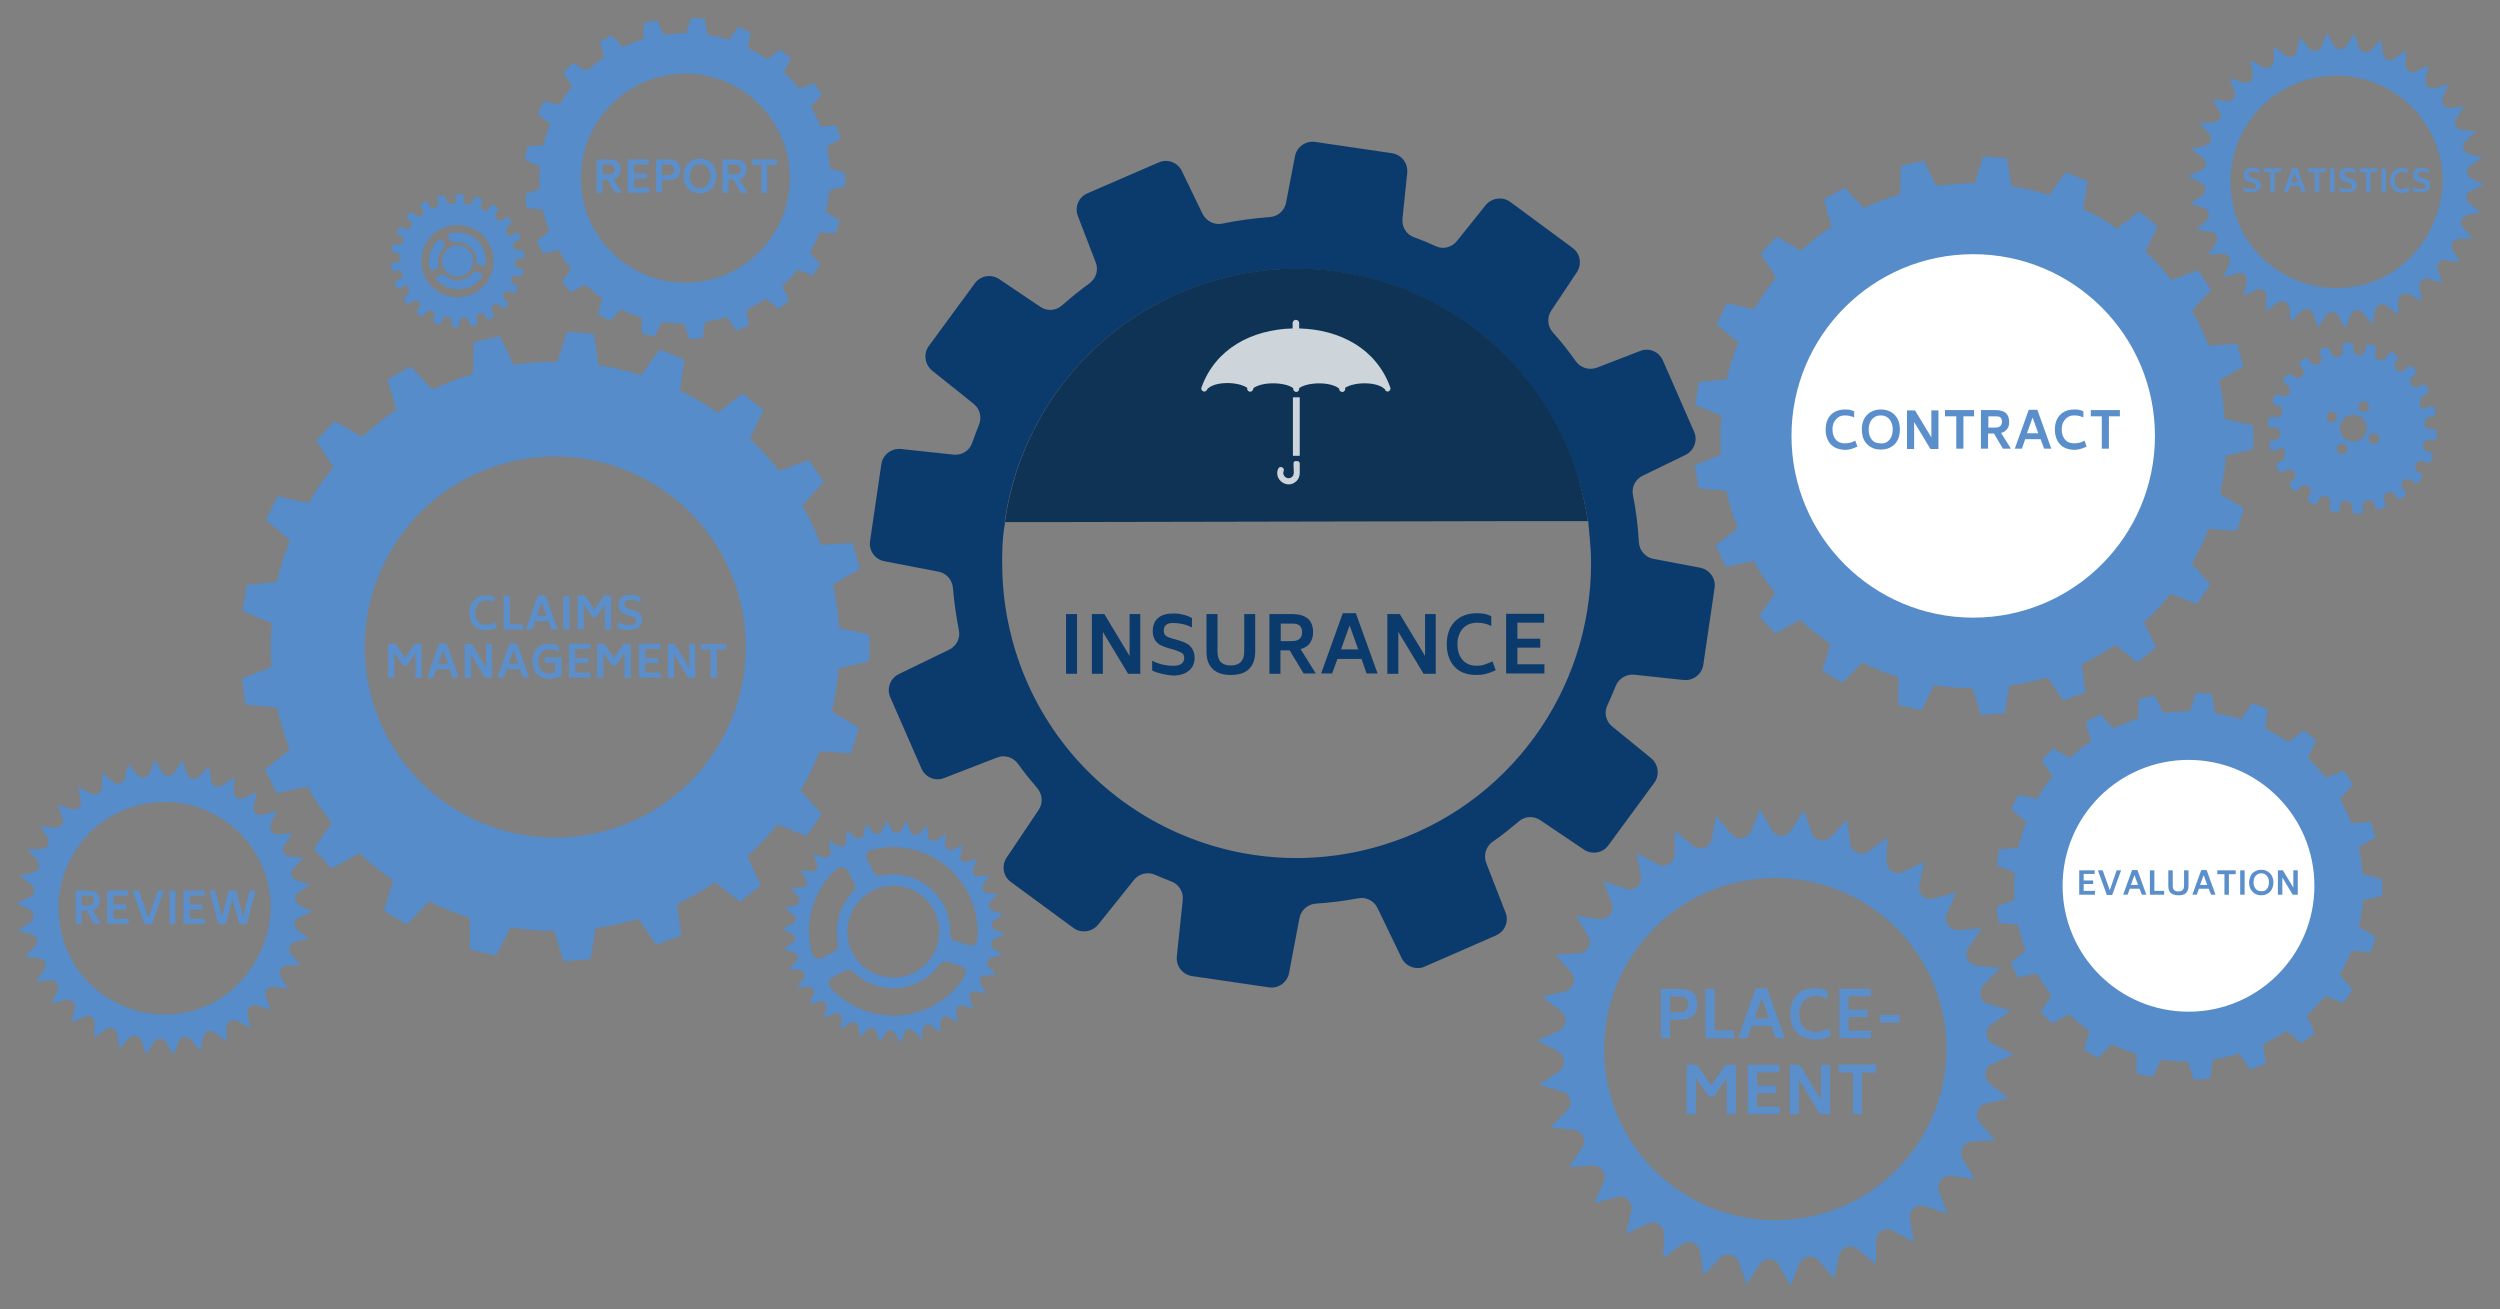 <?xml version="1.0" encoding="utf-8"?>
<!-- Generator: Adobe Illustrator 24.3.0, SVG Export Plug-In . SVG Version: 6.00 Build 0)  -->
<svg version="1.1" id="Ebene_1" xmlns="http://www.w3.org/2000/svg" xmlns:xlink="http://www.w3.org/1999/xlink" x="0px" y="0px"
	 viewBox="0 0 841.9 440.9" style="enable-background:new 0 0 841.9 440.9;" xml:space="preserve">
<rect x="0" y="0" width="841.9" height="440.9" fill="#808080" stroke="none"/>
<style type="text/css">
	.st0{fill:#558CC9;}
	.st1{fill:#0B3A6D;}
	.st2{fill:#0F3354;}
	.st3{fill:#FFFFFF;}
	.st4{opacity:0.79;}
	.st5{fill-rule:evenodd;clip-rule:evenodd;fill:#FFFFFF;}
	.st6{enable-background:new    ;}
	.st7{fill:#5B8FCB;}
	.st8{fill:none;}
</style>
<path class="st0" d="M763.9,141.5c0,0.4-0.1,0.8-0.1,1.2c0,0.8,0.6,1.4,1.4,1.4l0.6-0.1c1.1-0.1,2.1,0.7,2.2,1.9
	c0.1,1.1-0.7,2.1-1.9,2.2l-0.7,0.1c-0.8,0.1-1.3,0.8-1.2,1.5c0.1,0.4,0.2,0.8,0.2,1.1c0.2,0.8,1,1.2,1.7,0.9l1.7-0.7
	c1-0.4,2,0.7,1.5,1.6c0.4,1.1-0.1,2.3-1.2,2.7l-0.6,0.3c-0.7,0.3-1,1.1-0.7,1.8c0.2,0.3,0.4,0.7,0.5,1c0.4,0.7,1.3,0.9,1.9,0.4
	l0.4-0.3c1-0.8,2.5-0.5,3.1,0.7c0.5,0.9,0.2,2-0.6,2.6l-0.5,0.4c-0.6,0.5-0.7,1.4-0.1,1.9c0.3,0.3,0.5,0.6,0.8,0.8
	c0.6,0.5,1.5,0.5,1.9-0.2l0.3-0.5c0.7-1,2.2-1.2,3.1-0.2c0.7,0.7,0.8,1.9,0.2,2.7l-0.4,0.5c-0.4,0.6-0.3,1.5,0.4,1.9
	c0.3,0.2,0.7,0.4,1,0.6l0,0c0.7,0.4,1.5,0,1.8-0.7l0.2-0.5c0.3-1,1.3-1.6,2.3-1.4c1.3,0.2,2,1.5,1.6,2.7l-0.2,0.7
	c-0.3,0.7,0.2,1.5,0.9,1.7c0.4,0.1,0.8,0.2,1.1,0.3c0.8,0.2,1.5-0.4,1.5-1.2l0.1-1.3c0.1-1.1,1.2-1.7,2.1-1.2c1.1,0.1,2,1,1.9,2.2
	v0.7c0,0.8,0.6,1.4,1.4,1.4c0.4,0,0.8,0,1.2-0.1c0.8-0.1,1.3-0.8,1.1-1.6l-0.1-0.5c-0.3-1.2,0.6-2.4,1.9-2.5c1-0.1,1.9,0.7,2.1,1.6
	l0.1,0.6c0.2,0.7,1,1.2,1.7,0.9c0.4-0.1,0.7-0.3,1.1-0.4c0.7-0.3,1-1.2,0.7-1.8l-0.3-0.5c-0.6-1.1-0.1-2.5,1.1-3c1-0.3,2,0.1,2.5,1
	l0.3,0.6c0.4,0.7,1.2,0.9,1.9,0.4c0.3-0.2,0.6-0.5,0.9-0.7c0.6-0.5,0.7-1.4,0.1-1.9l-0.4-0.4c-0.9-0.9-0.8-2.4,0.2-3.1
	c0.8-0.6,2-0.5,2.7,0.2l0.5,0.4c0.5,0.5,1.4,0.5,1.9-0.1c0.2-0.3,0.5-0.6,0.7-0.9c0.5-0.6,0.2-1.5-0.4-1.9l-0.5-0.3
	c-1-0.5-1.4-1.8-0.9-2.8s1.8-1.4,2.8-0.9l0.6,0.3c0.7,0.4,1.5,0,1.8-0.7c0.1-0.4,0.3-0.7,0.4-1.1c0.3-0.7-0.2-1.5-1-1.7l-0.6-0.1
	c-1.2-0.2-2-1.6-1.5-2.8c0.4-0.9,1.4-1.4,2.4-1.2l0.6,0.1c0.8,0.2,1.5-0.4,1.5-1.1c0-0.4,0.1-0.8,0.1-1.2c0-0.8-0.6-1.4-1.4-1.4
	h-0.6c-1.2,0.1-2.3-0.9-2.2-2.2c0.1-1,0.9-1.8,1.9-1.9l0.6-0.1c0.8-0.1,1.3-0.8,1.2-1.5c-0.1-0.4-0.2-0.8-0.2-1.1
	c-0.2-0.8-1-1.2-1.7-0.9l-1.7,0.7c-1,0.4-2-0.7-1.5-1.6c-0.4-1.1,0.1-2.3,1.2-2.7l0.7-0.3c0.7-0.3,1-1.1,0.7-1.8
	c-0.2-0.3-0.4-0.7-0.5-1c-0.4-0.7-1.3-0.9-1.9-0.4L815,130c-0.9,0.7-2.2,0.5-2.9-0.4s-0.5-2.2,0.4-2.9l0.6-0.4
	c0.6-0.5,0.7-1.4,0.1-1.9c-0.3-0.3-0.5-0.6-0.8-0.8c-0.6-0.5-1.5-0.5-1.9,0.2l-0.3,0.5c-0.7,0.9-2,1.1-2.9,0.5
	c-0.9-0.7-1.1-2-0.5-2.9l0.4-0.6c0.4-0.6,0.3-1.5-0.4-1.9c-0.3-0.2-0.7-0.4-1-0.6l0,0c-0.7-0.4-1.5,0-1.8,0.7l-0.2,0.5
	c-0.4,1.1-1.6,1.6-2.6,1.3c-1.1-0.4-1.6-1.6-1.3-2.6l0.2-0.7c0.3-0.7-0.2-1.5-0.9-1.7c-0.4-0.1-0.8-0.2-1.1-0.3
	c-0.8-0.2-1.5,0.4-1.5,1.2v0.6c-0.1,1.1-1,2-2.2,1.9c-1.1-0.1-2-1-1.9-2.2v-0.7c0-0.8-0.6-1.4-1.4-1.4c-0.4,0-0.8,0-1.2,0.1
	c-0.8,0.1-1.3,0.8-1.1,1.6l0.1,0.6c0.3,1.1-0.4,2.2-1.5,2.5s-2.2-0.4-2.5-1.5l-0.2-0.7c-0.2-0.7-1-1.2-1.7-0.9
	c-0.4,0.1-0.7,0.3-1.1,0.4c-0.7,0.3-1,1.2-0.6,1.8l0.3,0.5c0.6,1,0.2,2.2-0.8,2.8l0,0c-1,0.6-2.2,0.2-2.8-0.8l-0.3-0.6
	c-0.4-0.7-1.2-0.9-1.9-0.4c-0.3,0.2-0.6,0.5-0.9,0.7c-0.6,0.5-0.7,1.4-0.1,1.9l0.4,0.4c0.9,0.9,0.8,2.4-0.2,3.1
	c-0.8,0.6-2,0.5-2.7-0.2l-0.5-0.4c-0.5-0.5-1.4-0.5-1.9,0.1c-0.2,0.3-0.5,0.6-0.7,0.9c-0.5,0.6-0.2,1.5,0.4,1.9l0.5,0.3
	c1,0.5,1.4,1.8,0.9,2.8s-1.8,1.4-2.8,0.9l-0.6-0.3c-0.7-0.4-1.5,0-1.8,0.7c-0.1,0.4-0.3,0.7-0.4,1.1c-0.3,0.7,0.2,1.5,1,1.7l0.6,0.1
	c1.1,0.2,1.8,1.3,1.6,2.4c-0.2,1.1-1.3,1.8-2.4,1.6l-0.7-0.1C764.7,140.2,764,140.7,763.9,141.5z M797.9,146.9
	c0.4-0.9,1.5-1.2,2.4-0.7c0.9,0.4,1.2,1.5,0.7,2.4c-0.4,0.9-1.5,1.2-2.4,0.7C797.8,148.8,797.4,147.7,797.9,146.9z M795.2,138.5
	c-0.9-0.4-1.2-1.5-0.7-2.4c0.4-0.9,1.5-1.2,2.4-0.7c0.9,0.4,1.2,1.5,0.7,2.4C797.1,138.6,796,139,795.2,138.5z M790.4,148.2
	c-2.2-1.2-3.1-3.9-1.9-6.1c1.2-2.2,3.9-3.1,6.1-1.9c2.2,1.2,3.1,3.9,1.9,6.1C795.3,148.5,792.6,149.4,790.4,148.2z M787.2,150.3
	c0.4-0.9,1.5-1.2,2.4-0.7c0.9,0.4,1.2,1.5,0.7,2.4c-0.4,0.9-1.5,1.2-2.4,0.7C787.1,152.2,786.7,151.2,787.2,150.3z M783.7,139.6
	c0.4-0.9,1.5-1.2,2.4-0.7c0.9,0.4,1.2,1.5,0.7,2.4c-0.4,0.9-1.5,1.2-2.4,0.7C783.6,141.5,783.3,140.5,783.7,139.6z"/>
<g>
	<path class="st0" d="M175.3,90.4h-0.4c-0.9,0-1.6-0.8-1.6-1.7c0-0.9,0.8-1.6,1.7-1.6h0.6c0.6,0,1.1-0.5,1-1.1
		c0-0.3-0.1-0.6-0.1-0.9c-0.1-0.6-0.7-1-1.3-0.9l-0.4,0.1c-0.9,0.2-1.8-0.3-2-1.1c-0.2-0.9,0.3-1.8,1.1-2l0.5-0.1
		c0.6-0.2,0.9-0.8,0.7-1.3c-0.1-0.3-0.2-0.6-0.3-0.8c-0.2-0.6-0.9-0.8-1.5-0.5l-1.2,0.8c-0.7,0.4-1.6-0.2-1.4-1.1
		c-0.5-0.8-0.2-1.8,0.5-2.2l0.5-0.3c0.5-0.3,0.6-1,0.3-1.5c-0.2-0.2-0.4-0.5-0.6-0.7c-0.4-0.5-1.1-0.5-1.5,0l-0.3,0.3
		c-0.7,0.7-1.8,0.7-2.5-0.1c-0.5-0.6-0.4-1.5,0.1-2.1l0.3-0.4c0.4-0.4,0.3-1.1-0.2-1.5c-0.2-0.2-0.5-0.4-0.7-0.5
		c-0.5-0.3-1.2-0.2-1.5,0.4l-0.2,0.4c-0.4,0.9-1.6,1.2-2.4,0.6c-0.7-0.5-0.8-1.3-0.5-2.1l0.2-0.5c0.3-0.5,0-1.2-0.6-1.4
		c-0.3-0.1-0.6-0.2-0.9-0.3l0,0c-0.6-0.2-1.2,0.2-1.3,0.8l-0.1,0.4c-0.1,0.8-0.8,1.4-1.6,1.4c-1,0-1.8-0.9-1.6-1.9l0.1-0.5
		c0.1-0.6-0.3-1.1-0.9-1.2c-0.3,0-0.6,0-0.9,0c-0.6,0-1.1,0.5-1,1.1l0.1,1c0.1,0.8-0.7,1.5-1.5,1.2c-0.9,0.1-1.7-0.5-1.8-1.4
		l-0.1-0.5c-0.1-0.6-0.7-1-1.2-0.9c-0.3,0.1-0.6,0.1-0.9,0.2c-0.6,0.2-0.9,0.8-0.7,1.4l0.2,0.4c0.4,0.9-0.1,2-1.1,2.2
		c-0.8,0.2-1.6-0.2-1.9-1l-0.2-0.5c-0.2-0.6-0.9-0.8-1.4-0.5c-0.3,0.1-0.5,0.3-0.8,0.5c-0.5,0.3-0.6,1-0.2,1.5l0.3,0.3
		c0.6,0.8,0.5,1.9-0.4,2.4c-0.7,0.4-1.6,0.2-2.1-0.4l-0.3-0.4c-0.4-0.5-1.1-0.5-1.5-0.1c-0.2,0.2-0.4,0.4-0.6,0.7
		c-0.4,0.5-0.3,1.2,0.2,1.5l0.4,0.2c0.8,0.5,1,1.7,0.3,2.5c-0.5,0.6-1.4,0.6-2.1,0.2l-0.4-0.3c-0.5-0.3-1.2-0.2-1.5,0.4
		c-0.1,0.3-0.3,0.5-0.4,0.8c-0.3,0.6,0,1.2,0.6,1.4l0.4,0.1c0.8,0.3,1.3,1.2,1.1,2c-0.3,0.8-1.2,1.3-2,1.1l-0.5-0.2
		c-0.6-0.2-1.2,0.2-1.3,0.8c-0.1,0.3-0.1,0.6-0.2,0.9c-0.1,0.6,0.4,1.2,1,1.2h0.4c1,0,1.8,0.9,1.6,2c-0.2,0.8-0.9,1.3-1.7,1.3h-0.5
		c-0.6,0-1.1,0.5-1,1.1c0,0.3,0.1,0.6,0.1,0.9c0.1,0.6,0.7,1,1.3,0.9l0.4-0.1c0.9-0.3,1.9,0.4,2,1.4c0.1,0.8-0.5,1.5-1.2,1.7
		l-0.5,0.1c-0.6,0.2-0.9,0.8-0.7,1.3c0.1,0.3,0.2,0.6,0.3,0.8c0.2,0.6,0.9,0.8,1.5,0.5l1.2-0.8c0.7-0.4,1.6,0.2,1.4,1.1
		c0.5,0.8,0.2,1.8-0.5,2.2l-0.5,0.3c-0.5,0.3-0.6,1-0.3,1.5c0.2,0.2,0.4,0.5,0.6,0.7c0.4,0.5,1.1,0.5,1.5,0l0.3-0.3
		c0.6-0.7,1.6-0.7,2.3-0.1s0.7,1.6,0.1,2.3l-0.4,0.4c-0.4,0.4-0.3,1.1,0.2,1.5c0.2,0.2,0.5,0.4,0.7,0.5c0.5,0.3,1.2,0.2,1.5-0.4
		l0.2-0.4c0.4-0.8,1.4-1.1,2.2-0.8c0.8,0.4,1.1,1.4,0.8,2.2l-0.2,0.5c-0.3,0.5,0,1.2,0.6,1.4c0.3,0.1,0.6,0.2,0.9,0.3l0,0
		c0.6,0.2,1.2-0.2,1.3-0.8l0.1-0.4c0.1-0.9,1-1.5,1.9-1.3c0.9,0.1,1.5,1,1.3,1.9L152,109c-0.1,0.6,0.3,1.1,0.9,1.2
		c0.3,0,0.6,0,0.9,0c0.6,0,1.1-0.5,1-1.1l-0.1-0.4c-0.1-0.9,0.5-1.7,1.4-1.8c0.9-0.1,1.7,0.5,1.8,1.4l0.1,0.5c0.1,0.6,0.6,1,1.2,0.9
		c0.3-0.1,0.6-0.1,0.9-0.2c0.6-0.2,0.9-0.8,0.7-1.4l-0.2-0.4c-0.4-0.8,0-1.8,0.8-2.1c0.8-0.4,1.8,0,2.1,0.8l0.2,0.5
		c0.2,0.6,0.9,0.8,1.4,0.5c0.3-0.1,0.5-0.3,0.8-0.5c0.5-0.3,0.6-1,0.2-1.5l-0.3-0.3c-0.6-0.7-0.5-1.7,0.2-2.3
		c0.7-0.6,1.7-0.5,2.3,0.2l0.4,0.4c0.4,0.5,1.1,0.5,1.5,0.1c0.2-0.2,0.4-0.4,0.6-0.7c0.4-0.5,0.3-1.2-0.2-1.5l-0.4-0.3
		c-0.8-0.5-1-1.7-0.3-2.5c0.5-0.6,1.4-0.6,2.1-0.2l0.4,0.3c0.5,0.3,1.2,0.2,1.5-0.4c0.1-0.3,0.3-0.5,0.4-0.8c0.3-0.6,0-1.2-0.6-1.4
		l-0.4-0.1c-0.9-0.3-1.3-1.2-1.1-2c0.3-0.8,1.2-1.3,2-1.1l0.5,0.2c0.6,0.2,1.2-0.2,1.3-0.8c0.1-0.3,0.1-0.6,0.2-0.9
		C176.4,91,175.9,90.4,175.3,90.4z M159.2,99c-6.1,2.8-13.3,0.2-16.2-5.9c-2.8-6.1-0.2-13.3,5.9-16.2c6.1-2.8,13.3-0.2,16.2,5.9
		C167.9,88.9,165.3,96.2,159.2,99z"/>
	<path class="st0" d="M152.5,92.9c2.8,0.9,5.7-0.7,6.6-3.4c0.9-2.8-0.7-5.7-3.4-6.6c-2.8-0.9-5.7,0.7-6.6,3.4
		C148.2,89.1,149.7,92,152.5,92.9z"/>
	<path class="st0" d="M156.9,78.7c-1.8-0.6-3.7-0.6-5.4-0.1c-0.5,0.1-0.7,0.7-0.5,1.2l0.7,1.4c0.2,0.3,0.5,0.5,0.9,0.4
		c1.1-0.2,2.2-0.2,3.3,0.2c2.9,0.9,4.7,3.6,4.5,6.5c0,0.4,0.2,0.7,0.6,0.8l1.5,0.5c0.5,0.2,1-0.2,1-0.7
		C164.1,84.3,161.4,80,156.9,78.7z"/>
	<path class="st0" d="M161.8,91.9l-1.5-0.5c-0.3-0.1-0.7,0-0.9,0.3c-1.6,2.2-4.5,3.3-7.2,2.4c-1-0.3-1.9-0.9-2.6-1.6
		c-0.3-0.2-0.6-0.3-0.9-0.1l-1.4,0.7c-0.5,0.2-0.6,0.9-0.2,1.2c1.1,1.2,2.6,2.2,4.3,2.7c4.3,1.3,8.8-0.4,11-4
		C162.5,92.6,162.3,92,161.8,91.9z"/>
	<path class="st0" d="M147.7,89.2c-0.2-1.1-0.2-2.2,0.2-3.3c0.3-1,0.9-1.9,1.6-2.6c0.2-0.3,0.3-0.6,0.1-0.9l-0.7-1.4
		c-0.2-0.5-0.9-0.6-1.3-0.2c-1.2,1.1-2.2,2.6-2.7,4.3c-0.6,1.8-0.6,3.7-0.1,5.4c0.1,0.5,0.7,0.7,1.2,0.5l1.4-0.7
		C147.6,89.9,147.8,89.6,147.7,89.2z"/>
</g>
<path class="st0" d="M282.6,211.5c-0.3-4.9-1-9.8-2.1-14.6l9.2-5.4l-1.3-4.3l-1.3-4.3l-10.6,0.6c-1.8-4.6-3.9-9-6.3-13.3l7.2-7.9
	l-2.5-3.7l-2.5-3.7l-10,3.7c-3-3.9-6.3-7.5-9.9-10.9l4.6-9.6l-3.5-2.8l-3.5-2.8l-8.4,6.5c-4-2.8-8.2-5.3-12.7-7.4l1.5-10.5l-4.2-1.7
	l-4.2-1.7l-6.2,8.7c-0.1,0-0.1,0-0.2-0.1c-4.7-1.5-9.4-2.6-14.1-3.3l-1.6-10.5l-4.5-0.4l-4.5-0.4l-3.3,10.1c-4.9,0-9.9,0.3-14.7,1
	l-4.7-9.6l-4.4,1l-4.4,1l-0.2,10.7c-4.7,1.4-9.3,3.2-13.7,5.3l-7.3-7.8l-3.9,2.2l-3.9,2.2l3,10.2c-4.1,2.7-7.9,5.8-11.6,9.1
	l-9.2-5.3l-3.1,3.3l-3.1,3.3l5.8,8.9c-3.1,3.8-5.9,7.8-8.4,12.1l-10.4-2.3l-2,4l-2,4l8.2,6.8c-0.9,2.3-1.7,4.6-2.5,6.9
	c-0.7,2.4-1.4,4.7-1.9,7.1L83.1,197l-0.7,4.4l-0.7,4.4l9.8,4.1c-0.4,4.9-0.4,9.9-0.1,14.7l-9.9,3.9l0.6,4.4l0.6,4.4l10.6,1
	c1.1,4.8,2.5,9.5,4.3,14.1l-8.3,6.7l1.9,4l1.9,4l10.4-2.2c2.4,4.3,5.2,8.3,8.2,12.2l-6,8.8l3,3.3l3,3.3l9.3-5.2
	c3.5,3.4,7.4,6.4,11.4,9.2l-3.1,10.2l3.9,2.3l3.9,2.3l7.4-7.7c4.3,2.1,8.8,3.9,13.5,5.4c0.1,0,0.1,0,0.2,0.1l0.1,10.7l4.4,1l4.4,1
	l4.8-9.5c4.9,0.8,9.8,1.2,14.7,1.2l3.2,10.2l4.5-0.3l4.5-0.3l1.8-10.5c4.9-0.7,9.7-1.8,14.4-3.2l6,8.8l4.2-1.6l4.2-1.6l-1.4-10.6
	c4.4-2.1,8.7-4.5,12.8-7.3l8.4,6.6l3.5-2.8l3.5-2.8l-4.5-9.7c3.6-3.3,7-6.9,10.1-10.7l9.9,3.8l2.5-3.7l2.5-3.7l-7.1-7.9
	c2.5-4.2,4.6-8.6,6.4-13.2l10.6,0.7l1.3-4.3l1.3-4.3l-9.1-5.5c1.2-4.8,1.9-9.7,2.3-14.5l10.4-2.4v-4.5v-4.5L282.6,211.5z
	 M245.2,190.9c14.9,32.1,1,70.3-31.2,85.2c-32.1,14.9-70.3,1-85.2-31.2c-14.9-32.1-1-70.3,31.2-85.2
	C192.1,144.8,230.3,158.8,245.2,190.9z"/>
<path class="st1" d="M507.8,175.5L507.8,175.5h26.9H507.8z M360.8,175.9L360.8,175.9h-22.3H360.8z M572.6,191.2l-15.8-3
	c-2.7-0.5-4.7-2.8-4.9-5.6c-0.3-5.3-0.9-10.6-2-15.9c-0.5-2.7,0.8-5.3,3.3-6.5l14.4-7c2.9-1.4,4.2-4.9,2.9-7.8l-10.5-24
	c-1.3-3-4.7-4.4-7.7-3.2l-14.5,5.6c-2.6,1-5.5,0.1-7.1-2.1c-2.4-3.4-5-6.7-7.8-9.8c-1.8-2-2-5.1-0.5-7.3l8.6-12.9
	c1.8-2.7,1.2-6.3-1.4-8.2l-21-15.5c-2.6-1.9-6.2-1.4-8.3,1.1l-9.7,12.1c-1.7,2.1-4.6,2.9-7.1,1.7c-2.4-1.1-4.8-2.1-7.3-3
	c-2.6-0.9-4.2-3.5-3.9-6.3l1.6-15.4c0.3-3.2-1.9-6.1-5.1-6.6l-25.9-3.8c-3.2-0.5-6.2,1.7-6.8,4.8l-3,15.6c-0.5,2.7-2.7,4.7-5.5,4.9
	c-5.3,0.4-10.7,1.1-15.9,2.2c-2.7,0.6-5.4-0.8-6.7-3.2l-7-14.5c-1.4-2.9-4.8-4.2-7.8-2.9l-24,10.4c-3,1.3-4.4,4.7-3.2,7.7l6,15.6
	c1,2.5,0.1,5.4-2.1,7c-3.2,2.3-6.2,4.8-9.2,7.4c-2.1,1.9-5.1,2.1-7.4,0.5L336.5,94c-2.7-1.8-6.3-1.2-8.2,1.4l-15.5,21.1
	c-1.9,2.6-1.4,6.2,1.1,8.3l14,11.2c2.1,1.7,2.8,4.5,1.8,7c-0.8,2-1.6,4.1-2.3,6.1c-0.9,2.7-3.5,4.3-6.3,4l-17.7-1.9
	c-3.2-0.3-6.1,1.9-6.6,5.1l-3.8,25.9c-0.5,3.2,1.7,6.2,4.8,6.8l18.2,3.5c2.7,0.5,4.6,2.7,4.9,5.4c0.4,4.8,1.1,9.6,2,14.3
	c0.6,2.7-0.8,5.4-3.3,6.6l-16.9,8.2c-2.9,1.4-4.2,4.9-2.9,7.8l10.5,24c1.3,3,4.7,4.4,7.7,3.2l17.8-6.9c2.5-1,5.4-0.1,7,2.1
	c2,2.8,4.2,5.5,6.5,8.2c1.8,2.1,2,5.1,0.5,7.3L339,288.8c-1.8,2.7-1.2,6.3,1.4,8.2l21.1,15.5c2.6,1.9,6.2,1.4,8.3-1.1l12.1-15.1
	c1.7-2.1,4.6-2.8,7.1-1.7c1.8,0.8,3.6,1.5,5.4,2.2c2.6,1,4.2,3.5,3.9,6.3l-2,19c-0.3,3.2,1.9,6.1,5.1,6.6l25.9,3.8
	c3.2,0.5,6.2-1.7,6.8-4.8l3.5-18.5c0.5-2.7,2.8-4.7,5.5-4.9c4.8-0.3,9.6-0.9,14.3-1.8c2.6-0.5,5.3,0.8,6.5,3.3l8.1,16.8
	c1.4,2.9,4.9,4.2,7.8,2.9l24-10.5c3-1.3,4.4-4.7,3.2-7.7l-6.5-16.7c-1-2.6-0.1-5.5,2.1-7.1c3.1-2.1,6-4.5,8.9-6.9
	c2-1.8,5-1.9,7.2-0.4l14.7,9.9c2.7,1.8,6.3,1.2,8.2-1.4l15.5-21.1c1.9-2.6,1.4-6.2-1.1-8.3l-13-10.6c-2.2-1.7-2.9-4.7-1.7-7.2
	c1-2.1,1.9-4.3,2.8-6.5c1-2.5,3.5-4,6.2-3.8L567,229c3.2,0.3,6.1-1.9,6.6-5.1l3.8-25.9C577.9,194.8,575.7,191.8,572.6,191.2z
	 M535.8,189.8c0,42.5-27.5,81.8-70.2,94.8c-52.4,16-107.8-13.5-123.8-65.9c-2.9-9.6-4.3-19.3-4.3-28.9c0,0-0.2-8.4,1-13.9h-0.2
	c5.2-37,31.2-69.4,69.3-81c52.4-16,107.8,13.5,123.8,65.9c1.5,4.9,2.6,9.8,3.3,14.7h0.2C534.7,175.5,535.9,184.2,535.8,189.8z
	 M507.8,175.6l26.9-0.1L507.8,175.6L507.8,175.6z M360.8,175.8h-22.3H360.8L360.8,175.8z"/>
<path class="st2" d="M534.7,175.5h-26.9l-146.9,0.3h-22.3h-0.2c5.2-37,31.2-69.4,69.3-81c52.4-16,107.8,13.5,123.8,65.9
	C532.9,165.7,534,170.6,534.7,175.5z"/>
<path class="st0" d="M668.7,371.7l7.7-1.9l-6.3-4.9c-2.3-1.8-1.9-5.4,0.8-6.6l7.3-3.2l-7.1-3.6c-2.6-1.3-2.8-5-0.4-6.6l6.5-4.5
	l-7.6-2.3c-2.8-0.8-3.7-4.4-1.6-6.4l5.6-5.7l-7.9-0.8c-2.9-0.3-4.4-3.6-2.8-6l4.5-6.6l-7.9,0.6c-2.9,0.2-5-2.7-3.9-5.4l3.2-7.3
	l-7.7,2.1c-2.8,0.8-5.4-1.8-4.8-4.6l1.8-7.8l-7.2,3.4c-2.6,1.3-5.7-0.7-5.6-3.7l0.3-7.9l-6.4,4.7c-2.4,1.7-5.7,0.3-6.1-2.6L622,276
	l-5.4,5.8c-2,2.1-5.6,1.4-6.5-1.4l-2.6-7.5l-4.3,6.7c-1.6,2.5-5.2,2.4-6.6-0.2l-3.9-6.9l-3,7.4c-1.1,2.7-4.7,3.3-6.6,1l-5.1-6.1
	l-1.6,7.8c-0.6,2.9-4,4.1-6.3,2.2l-6.1-5.1l-0.1,8c0,2.9-3.2,4.8-5.7,3.3l-7-3.8l1.4,7.8c0.5,2.9-2.3,5.3-5,4.3l-7.6-2.5l2.8,7.5
	c1,2.7-1.3,5.6-4.2,5.2l-7.9-1.1l4.1,6.8c1.5,2.5-0.2,5.7-3.1,5.9l-7.9,0.4l5.3,6c1.9,2.2,0.8,5.7-2,6.3l-7.7,1.9l6.3,4.9
	c2.3,1.8,1.9,5.4-0.8,6.6l-7.3,3.2l7.1,3.6c2.4,1.5,2.7,5.1,0.3,6.8l-6.5,4.5l7.6,2.3c2.8,0.8,3.7,4.4,1.6,6.4l-5.6,5.7l7.9,0.8
	c2.9,0.3,4.4,3.6,2.8,6l-4.5,6.6l7.9-0.6c2.9-0.2,5,2.7,3.9,5.4l-3.2,7.3l7.7-2.1c2.8-0.8,5.4,1.8,4.8,4.6l-1.8,7.8l7.2-3.4
	c2.6-1.3,5.7,0.7,5.6,3.7l-0.3,7.9l6.4-4.7c2.4-1.7,5.7-0.3,6.1,2.6l1.1,7.9l5.4-5.8c2-2.1,5.6-1.4,6.5,1.4l2.6,7.5l4.3-6.7
	c1.6-2.5,5.2-2.4,6.6,0.2l3.9,6.9l3-7.4c1.1-2.7,4.7-3.3,6.6-1l5.1,6.1l1.6-7.8c0.6-2.9,4-4.1,6.3-2.2l6.1,5.1l0.1-8
	c0-2.9,3.2-4.8,5.7-3.3l7,3.8l-1.3-7.8c-0.5-2.9,2.3-5.3,5-4.3l7.6,2.5l-2.8-7.5c-1-2.7,1.3-5.6,4.2-5.2l7.9,1.1l-4.1-6.8
	c-1.5-2.5,0.2-5.7,3.1-5.9l7.9-0.4l-5.3-6C664.8,375.8,665.9,372.3,668.7,371.7z M614.7,408.4c-30.5,9.3-62.7-7.8-72-38.3
	c-1.7-5.6-2.5-11.2-2.5-16.8c0-24.7,16-47.5,40.8-55.1c30.5-9.3,62.7,7.8,72,38.3c1.7,5.5,2.5,11.2,2.5,16.8
	C655.5,378,639.5,400.8,614.7,408.4z"/>
<path class="st0" d="M266.9,317.5l-3,2.1l3.5,1.1c1.3,0.4,1.7,2,0.8,3l-2.6,2.6l3.7,0.4c1.4,0.1,2.1,1.7,1.3,2.8l-2.1,3.1l3.7-0.3
	c1.4-0.1,2.3,1.3,1.8,2.5l-1.5,3.4l3.6-1c1.3-0.4,2.5,0.8,2.2,2.1l-0.8,3.6l3.3-1.6c1.2-0.6,2.6,0.3,2.6,1.7l-0.2,3.7l3-2.2
	c1.1-0.8,2.7-0.1,2.9,1.2l0.5,3.7l2.5-2.7c0.9-1,2.6-0.6,3,0.7l1.2,3.5l2-3.1c0.7-1.1,2.4-1.1,3.1,0.1l1.8,3.2l1.4-3.4
	c0.5-1.3,2.2-1.5,3.1-0.5l2.4,2.8l0.7-3.6c0.3-1.3,1.9-1.9,2.9-1l2.9,2.4l0.1-3.7c0-1.4,1.5-2.2,2.7-1.6l3.2,1.8l-0.6-3.7
	c-0.2-1.3,1.1-2.4,2.3-2l3.5,1.2l-1.3-3.5c-0.5-1.3,0.6-2.6,1.9-2.4l3.7,0.5l-1.9-3.2c-0.7-1.2,0.1-2.7,1.5-2.7l3.7-0.2l-2.5-2.8
	c-0.9-1-0.4-2.6,0.9-3l3.6-0.9l-2.9-2.3c-1.1-0.8-0.9-2.5,0.4-3.1l3.4-1.5L335,313c-1.2-0.6-1.3-2.3-0.2-3.1l3-2.1l-3.5-1.1
	c-1.3-0.4-1.7-2-0.8-3l2.6-2.6l-3.7-0.4c-1.4-0.1-2.1-1.7-1.3-2.8l2.1-3.1l-3.7,0.3c-1.4,0.1-2.3-1.3-1.8-2.5l1.5-3.4l-3.6,1
	c-1.3,0.4-2.5-0.8-2.2-2.1l0.8-3.6l-3.3,1.6c-1.2,0.6-2.6-0.3-2.6-1.7l0.2-3.7l-3,2.2c-1.1,0.8-2.7,0.2-2.9-1.2l-0.5-3.7l-2.5,2.7
	c-0.9,1-2.6,0.6-3-0.7l-1.2-3.5l-2,3.1c-0.7,1.1-2.4,1.1-3.1-0.1l-1.8-3.2l-1.4,3.4c-0.5,1.3-2.2,1.5-3.1,0.5l-2.4-2.8l-0.7,3.6
	c-0.3,1.3-1.9,1.9-2.9,1l-2.9-2.4l-0.1,3.7c0,1.4-1.5,2.2-2.7,1.6l-3.2-1.8l0.6,3.7c0.2,1.3-1.1,2.4-2.3,2l-3.5-1.2l1.3,3.5
	c0.5,1.3-0.6,2.6-1.9,2.4l-3.7-0.5l1.9,3.2c0.7,1.2-0.1,2.7-1.5,2.7l-3.7,0.2l2.5,2.8c0.9,1,0.4,2.6-0.9,3l-3.6,0.9l2.9,2.3
	c1.1,0.8,0.9,2.5-0.4,3.1l-3.4,1.5l3.3,1.7C267.9,315,268.1,316.7,266.9,317.5z M305.5,299c8.1,2.6,12.7,11.2,10.1,19.4
	c-2.6,8.1-11.2,12.7-19.4,10.1c-8.1-2.6-12.7-11.2-10.1-19.4C288.7,300.9,297.4,296.4,305.5,299z M326.1,318.3l-4.4-1.4
	c-1-0.3-1.7-1.3-1.7-2.3c0.4-8.5-4.9-16.5-13.4-19.2c-3.3-1-6.6-1.1-9.8-0.5c-1,0.2-2.1-0.3-2.6-1.2l-2.2-4.1c-0.7-1.3,0-3,1.5-3.4
	c5-1.3,10.5-1.3,15.8,0.4c13,4.1,21,16.7,19.8,29.7C329.1,317.8,327.6,318.8,326.1,318.3z M280.4,329.1l4.2-2.2
	c0.9-0.5,2-0.3,2.8,0.4c2.1,2.1,4.7,3.7,7.7,4.6c8.1,2.6,16.6-0.6,21.3-7.1c0.6-0.8,1.7-1.2,2.6-0.9l4.5,1.4
	c1.5,0.5,2.1,2.2,1.3,3.6c-6.7,10.6-20,15.8-32.5,11.8c-5-1.6-9.3-4.4-12.6-8.1C278.7,331.6,279,329.8,280.4,329.1z M273.7,305.2
	c1.6-5,4.4-9.3,8.1-12.6c1.1-1,3-0.7,3.7,0.7l2.2,4.2c0.5,0.9,0.3,2-0.4,2.8c-2.1,2.1-3.7,4.7-4.6,7.7c-1,3.3-1.1,6.6-0.5,9.8
	c0.2,1-0.3,2.1-1.2,2.6l-4.1,2.2c-1.4,0.7-3,0-3.4-1.5C272,315.9,272,310.5,273.7,305.2z"/>
<path class="st0" d="M749.2,141.1c-0.3-4.4-0.9-8.7-1.9-12.9l8.2-4.8l-1.1-3.8l-1.1-3.8l-9.5,0.6c-1.6-4.1-3.4-8-5.6-11.8l6.4-7
	l-2.2-3.3l-2.2-3.3l-8.9,3.3c-2.7-3.4-5.6-6.6-8.8-9.6l4.1-8.5l-3.1-2.5l-3.1-2.5l-7.5,5.8c-3.6-2.5-7.3-4.7-11.3-6.6L703,61
	l-3.7-1.5l-3.7-1.5l-5.5,7.7c-0.1,0-0.1,0-0.2-0.1c-4.2-1.3-8.4-2.3-12.5-2.9l-1.5-9.4l-4-0.3l-4-0.3l-2.9,9c-4.4,0-8.8,0.3-13,0.9
	l-4.1-8.5L644,55l-3.9,0.9l-0.2,9.5c-4.2,1.3-8.3,2.8-12.2,4.7l-6.5-6.9l-3.5,2l-3.5,2l2.6,9.1c-3.6,2.4-7.1,5.1-10.3,8.1l-8.2-4.7
	l-2.7,2.9l-2.7,2.9l5.2,7.9c-2.7,3.4-5.2,7-7.4,10.8l-9.2-2.1l-1.7,3.6l-1.7,3.6l7.3,6c-0.8,2-1.5,4.1-2.2,6.2s-1.2,4.2-1.7,6.3
	l-9.4,0.8l-0.6,3.9l-0.6,3.9l8.8,3.6c-0.4,4.4-0.4,8.8-0.1,13.1l-8.8,3.5l0.6,3.9l0.6,3.9l9.4,0.9c0.9,4.3,2.2,8.5,3.8,12.5
	l-7.4,5.9l1.7,3.6l1.7,3.6l9.3-2c2.1,3.8,4.6,7.4,7.3,10.8l-5.3,7.8l2.7,2.9l2.7,2.9l8.3-4.6c3.2,3,6.5,5.7,10.2,8.2l-2.7,9l3.4,2
	l3.4,2l6.6-6.8c3.8,1.9,7.8,3.5,12,4.8c0.1,0,0.1,0,0.2,0v9.5l3.9,0.9l3.9,0.9l4.2-8.5c4.4,0.7,8.7,1.1,13,1.1l2.8,9l4-0.3l4-0.3
	l1.6-9.3c4.3-0.6,8.6-1.6,12.8-2.8l5.4,7.8l3.7-1.4l3.7-1.4l-1.3-9.4c3.9-1.9,7.7-4,11.4-6.5l7.4,5.9l3.1-2.5l3.1-2.5l-4-8.6
	c3.2-2.9,6.2-6.1,9-9.5l8.8,3.4l2.3-3.3l2.3-3.3l-6.3-7c2.2-3.7,4.1-7.6,5.7-11.7l9.5,0.7l1.2-3.8l1.2-3.8l-8.1-4.9
	c1-4.3,1.7-8.6,2-12.9l9.2-2.1v-4v-4L749.2,141.1z M716,122.8c13.3,28.5,0.9,62.4-27.7,75.7c-28.5,13.3-62.4,0.9-75.7-27.7
	c-13.3-28.5-0.9-62.4,27.7-75.7C668.8,81.9,702.7,94.2,716,122.8z"/>
<circle class="st3" cx="664.5" cy="146.8" r="61.2"/>
<path class="st0" d="M830.6,72.6l4.8-1.2l-3.9-3c-1.4-1.1-1.2-3.4,0.5-4.1l4.5-2l-4.4-2.3c-1.6-0.8-1.8-3.1-0.3-4.1l4.1-2.8
	l-4.7-1.4c-1.7-0.5-2.3-2.7-1-4l3.5-3.5l-4.9-0.5c-1.8-0.2-2.8-2.2-1.7-3.7l2.8-4.1l-4.9,0.4c-1.8,0.1-3.1-1.7-2.4-3.4l2-4.5
	l-4.8,1.3c-1.8,0.5-3.4-1.1-3-2.9l1.1-4.8l-4.4,2.1c-1.6,0.8-3.5-0.5-3.4-2.3l0.2-4.9l-4,2.9c-1.5,1.1-3.5,0.2-3.8-1.6l-0.7-4.9
	l-3.4,3.6c-1.2,1.3-3.4,0.8-4-0.9l-1.6-4.7l-2.7,4.2c-1,1.5-3.2,1.5-4.1-0.1l-2.4-4.3l-1.8,4.6c-0.7,1.7-2.9,2-4.1,0.6l-3.2-3.8
	l-1,4.8c-0.4,1.8-2.5,2.5-3.9,1.4l-3.8-3.1l-0.1,4.9c0,1.8-2,2.9-3.6,2.1l-4.3-2.4l0.8,4.9c0.3,1.8-1.4,3.3-3.1,2.7l-4.7-1.5
	l1.7,4.6c0.6,1.7-0.8,3.5-2.6,3.2l-4.9-0.7l2.5,4.2c0.9,1.6-0.1,3.5-1.9,3.6l-4.9,0.2l3.3,3.7c1.2,1.4,0.5,3.5-1.2,3.9l-4.8,1.2
	l3.9,3c1.4,1.1,1.2,3.4-0.5,4.1l-4.5,2l4.4,2.3c1.7,1,1.8,3.2,0.3,4.2l-4.1,2.8l4.7,1.4c1.7,0.5,2.3,2.7,1,4l-3.5,3.5l4.9,0.5
	c1.8,0.2,2.8,2.2,1.7,3.7l-2.8,4.1l4.9-0.4c1.8-0.1,3.1,1.7,2.4,3.4l-2,4.5l4.8-1.3c1.8-0.5,3.4,1.1,3,2.9l-1.1,4.8l4.4-2.1
	c1.6-0.8,3.5,0.5,3.4,2.3l-0.2,4.9l4-2.9c1.5-1.1,3.5-0.2,3.8,1.6l0.7,4.9l3.4-3.6c1.2-1.3,3.4-0.8,4,0.9l1.6,4.7l2.7-4.2
	c1-1.5,3.2-1.5,4.1,0.1l2.4,4.3l1.8-4.6c0.7-1.7,2.9-2,4.1-0.6l3.2,3.8l1-4.8c0.4-1.8,2.5-2.5,3.9-1.4l3.8,3.1l0.1-4.9
	c0-1.8,2-2.9,3.6-2.1l4.3,2.4l-0.8-4.9c-0.3-1.8,1.4-3.3,3.1-2.7l4.7,1.5l-1.7-4.6c-0.6-1.7,0.8-3.5,2.6-3.2l4.9,0.7l-2.5-4.2
	c-0.9-1.6,0.1-3.5,1.9-3.6l4.9-0.3l-3.3-3.7C828.2,75.1,828.9,73,830.6,72.6z M822.6,61.2L822.6,61.2c-0.4,15-10.2,29.7-25.3,34.3
	c-18.9,5.7-38.9-4.9-44.7-23.8c-0.9-3.2-1.4-7.2-1.5-10.5l0,0c0-0.1,0-0.3,0-0.4c0-0.2,0-0.3,0-0.5l0,0c0.4-15,10.2-28.7,25.3-33.3
	c18.9-5.7,38.9,4.9,44.7,23.8c0.9,3.1,1.4,6.3,1.5,9.5l0,0c0,0.2,0,0.4,0,0.6C822.6,61,822.6,61.1,822.6,61.2z"/>
<path class="st0" d="M795.6,294.3c-0.2-3-0.6-6-1.3-9l5.7-3.3l-0.8-2.6l-0.8-2.6l-6.5,0.4c-1.1-2.8-2.4-5.5-3.9-8.2l4.4-4.8
	l-1.5-2.3l-1.5-2.3l-6.1,2.3c-1.9-2.4-3.9-4.6-6.1-6.7l2.8-5.9l-2.1-1.7l-2.1-1.7l-5.2,4c-2.5-1.7-5.1-3.2-7.8-4.6l0.9-6.5l-2.6-1
	l-2.6-1l-3.8,5.4h-0.1c-2.9-0.9-5.8-1.6-8.7-2l-1-6.5l-2.7-0.2l-2.7-0.2l-2,6.2c-3,0-6.1,0.2-9,0.6l-2.9-5.9l-2.7,0.6l-2.7,0.6
	l-0.1,6.6c-2.9,0.9-5.7,2-8.4,3.3l-4.5-4.8l-2.4,1.4l-2.4,1.4l1.8,6.3c-2.5,1.7-4.9,3.5-7.1,5.6l-5.7-3.2l-1.9,2l-1.9,2l3.6,5.5
	c-1.9,2.3-3.6,4.8-5.1,7.5l-6.4-1.4l-1.2,2.5l-1.2,2.5l5.1,4.2c-0.6,1.4-1.1,2.8-1.5,4.3c-0.5,1.5-0.9,2.9-1.2,4.4l-6.5,0.5
	l-0.4,2.7l-0.4,2.7l6.1,2.5c-0.3,3-0.3,6.1-0.1,9.1l-6.1,2.4l0.4,2.7l0.4,2.7l6.5,0.6c0.7,3,1.5,5.9,2.6,8.7l-5.1,4.1l1.2,2.5
	l1.2,2.5l6.4-1.4c1.5,2.6,3.2,5.1,5,7.5l-3.7,5.4l1.9,2l1.9,2l5.7-3.2c2.2,2.1,4.5,4,7,5.7l-1.9,6.3l2.4,1.4l2.4,1.4l4.5-4.7
	c2.6,1.3,5.4,2.4,8.3,3.3h0.1v6.6l2.7,0.6l2.7,0.6l2.9-5.9c3,0.5,6,0.7,9,0.7l2,6.2l2.7-0.2l2.7-0.2l1.1-6.5c3-0.4,6-1.1,8.8-2
	l3.7,5.4l2.6-1l2.6-1l-0.9-6.5c2.7-1.3,5.4-2.8,7.9-4.5l5.1,4.1l2.2-1.7l2.2-1.7l-2.7-5.9c2.2-2,4.3-4.2,6.2-6.6l6.1,2.4l1.6-2.3
	l1.6-2.3l-4.4-4.9c1.5-2.6,2.8-5.3,4-8.1l6.5,0.5l0.8-2.6l0.8-2.6l-5.6-3.4c0.7-3,1.2-6,1.4-8.9l6.4-1.5v-2.8v-2.8L795.6,294.3z
	 M772.6,281.6c9.2,19.8,0.6,43.2-19.2,52.4c-19.8,9.2-43.2,0.6-52.4-19.2c-9.2-19.8-0.6-43.2,19.2-52.4
	C740,253.3,763.4,261.9,772.6,281.6z"/>
<circle class="st3" cx="737" cy="298.3" r="42.4"/>
<path class="st0" d="M99.2,317.3l4.8-1.2l-3.9-3c-1.4-1.1-1.2-3.4,0.5-4.1l4.5-2l-4.4-2.3c-1.6-0.8-1.8-3.1-0.3-4.1l4.1-2.8
	l-4.7-1.4c-1.7-0.5-2.3-2.7-1-4l3.5-3.5l-4.9-0.5c-1.8-0.2-2.8-2.2-1.7-3.7l2.8-4.1l-4.9,0.4c-1.8,0.1-3.1-1.7-2.4-3.4l2-4.5
	l-4.8,1.3c-1.8,0.5-3.4-1.1-3-2.9l1.1-4.8l-4.4,2.1c-1.6,0.8-3.5-0.5-3.4-2.3l0.2-4.9l-4,2.9c-1.5,1.1-3.5,0.2-3.8-1.6l-0.7-4.9
	l-3.4,3.6c-1.2,1.3-3.4,0.8-4-0.9l-1.6-4.7l-2.7,4.2c-1,1.5-3.2,1.5-4.1-0.1l-2.4-4.3l-1.8,4.6c-0.7,1.7-2.9,2-4.1,0.6l-3.2-3.8
	l-1,4.8c-0.4,1.8-2.5,2.5-3.9,1.4l-3.8-3.1l-0.1,4.9c0,1.8-2,2.9-3.6,2.1l-4.3-2.4l0.8,4.9c0.3,1.8-1.4,3.3-3.1,2.7l-4.7-1.5
	l1.7,4.6c0.6,1.7-0.8,3.5-2.6,3.2l-4.9-0.7l2.5,4.2c0.9,1.6-0.1,3.5-1.9,3.6l-4.9,0.2l3.3,3.7c1.2,1.4,0.5,3.5-1.2,3.9L6.7,295
	l3.9,3c1.4,1.1,1.2,3.4-0.5,4.1l-4.5,2l4.4,2.3c1.6,0.8,1.7,3,0.2,4.1l-4.1,2.8l4.7,1.4c1.7,0.5,2.3,2.7,1,4l-3.5,3.5l4.9,0.5
	c1.8,0.2,2.8,2.2,1.7,3.7l-2.8,4.1l4.9-0.4c1.8-0.1,3.1,1.7,2.4,3.4l-2,4.5l4.8-1.3c1.8-0.5,3.4,1.1,3,2.9l-1.1,4.8l4.4-2.1
	c1.6-0.8,3.5,0.5,3.4,2.3l-0.2,4.9l4-2.9c1.5-1.1,3.5-0.2,3.8,1.6l0.7,4.9l3.4-3.6c1.2-1.3,3.4-0.8,4,0.9l1.6,4.7l2.7-4.2
	c1-1.5,3.2-1.5,4.1,0.1l2.4,4.3l1.8-4.6c0.7-1.7,2.9-2,4.1-0.6l3.2,3.8l1-4.8c0.4-1.8,2.5-2.5,3.9-1.4l3.8,3.1l0.1-4.9
	c0-1.8,2-2.9,3.6-2.1l4.3,2.4l-0.8-4.9c-0.3-1.8,1.4-3.3,3.1-2.7l4.7,1.5l-1.7-4.6c-0.6-1.7,0.8-3.5,2.6-3.2L97,333l-2.5-4.2
	c-0.9-1.6,0.1-3.5,1.9-3.6l4.9-0.3l-3.3-3.7C96.8,319.8,97.5,317.7,99.2,317.3z M91.2,305.8L91.2,305.8c-0.4,15-10.2,29.7-25.3,34.3
	c-18.9,5.7-38.9-4.9-44.7-23.8c-0.9-3.2-1.4-7.2-1.5-10.5l0,0c0-0.1,0-0.3,0-0.4c0-0.2,0-0.3,0-0.5l0,0c0.4-15,10.2-28.7,25.3-33.3
	c18.9-5.7,38.9,4.9,44.7,23.8c0.9,3.2,1.4,6.4,1.5,9.5l0,0c0,0.2,0,0.4,0,0.6C91.2,305.6,91.2,305.7,91.2,305.8z"/>
<path class="st0" d="M279.5,56.8c-0.2-2.5-0.5-5-1.1-7.4l4.7-2.7l-0.7-2.2l-0.7-2.2l-5.4,0.3c-0.9-2.3-2-4.6-3.2-6.8l3.7-4l-1.3-1.9
	l-1.3-1.9l-5.1,1.9c-1.5-2-3.2-3.8-5.1-5.5l2.3-4.9l-1.8-1.4l-1.8-1.4l-4.3,3.3c-2-1.4-4.2-2.7-6.5-3.8l0.8-5.4l-2.1-0.8l-2-1
	l-3.1,4.4h-0.1c-2.4-0.8-4.8-1.3-7.2-1.7l-0.8-5.4L235,6.2L232.8,6l-1.7,5.2c-2.5,0-5,0.2-7.5,0.5l-2.4-4.9L219,7.3l-2.2,0.5
	l-0.1,5.4c-2.4,0.7-4.7,1.6-7,2.7l-3.7-4l-2,1.1l-2,1.1l1.5,5.2c-2.1,1.4-4.1,2.9-5.9,4.6l-4.7-2.7l-1.6,1.7l-1.6,1.7l3,4.5
	c-1.6,1.9-3,4-4.3,6.2l-5.3-1.2l-1,2.1l-1,2.1l4.2,3.5c-0.5,1.2-0.9,2.3-1.3,3.5s-0.7,2.4-1,3.6l-5.4,0.4l-0.4,2.3l-0.4,2.3l5,2.1
	c-0.2,2.5-0.2,5,0,7.5l-5,2l0.3,2.3l0.3,2.3l5.4,0.5c0.5,2.5,1.3,4.9,2.2,7.2l-4.2,3.4l1,2.1l1,2.1l5.3-1.1c1.2,2.2,2.6,4.3,4.2,6.2
	l-3,4.5l1.5,1.7l1.5,1.7l4.8-2.6c1.8,1.7,3.8,3.3,5.8,4.7l-1.6,5.2l2,1.2l2,1.2l3.8-3.9c2.2,1.1,4.5,2,6.9,2.7h0.1v5.4l2.2,0.5
	l2.2,0.5l2.4-4.9c2.5,0.4,5,0.6,7.5,0.6l1.6,5.2l2.3-0.2l2.3-0.2l0.9-5.4c2.5-0.4,4.9-0.9,7.3-1.6l3.1,4.5l2.1-0.8l2.1-0.8l-0.7-5.4
	c2.3-1.1,4.4-2.3,6.5-3.7l4.3,3.4l1.8-1.4l1.8-1.4l-2.3-4.9c1.8-1.7,3.6-3.5,5.1-5.5l5.1,2l1.3-1.9l1.3-1.9l-3.6-4
	c1.3-2.1,2.4-4.4,3.3-6.8l5.4,0.4l0.7-2.2l0.7-2.2l-4.7-2.8c0.6-2.5,1-4.9,1.2-7.4l5.3-1.2v-2.3v-2.3L279.5,56.8z M230.8,95.2
	c-19.4,0-35.2-15.8-35.2-35.2s15.8-35.2,35.2-35.2S266,40.6,266,60S250.2,95.2,230.8,95.2z"/>
<g class="st4">
	<path class="st5" d="M435.6,156.1c0-0.4,0.2-0.7,0.5-0.8h1.1c0.3,0.2,0.5,0.5,0.5,0.8v3.2c0,1-0.4,2.1-1.1,2.7l0,0
		c-2.9,2.9-7.7-0.3-6.2-4.1c0.5-1.2,2.3-0.5,1.9,0.7c-0.7,1.8,1.5,3.3,2.9,1.9l0,0c0.3-0.3,0.5-0.8,0.5-1.3L435.6,156.1L435.6,156.1
		z"/>
	<polygon class="st5" points="437.7,133.8 437.7,153.5 435.4,153.5 435.4,133.8 	"/>
	<path class="st5" d="M466.4,131.1c-2.7-2.7-10.4-2.5-13.4-0.5v0.2c0.1,0.6-0.3,1.1-0.8,1.2s-1.1-0.3-1.2-0.8c0-0.1,0-0.2-0.1-0.4
		c-2.9-2.3-10.4-2.2-13.4-0.1v0.3c0,0.6-0.5,1-1,1s-1-0.5-1-1v-0.3c-2.9-2.1-10.4-2.2-13.4,0c0,0.1,0,0.3-0.1,0.4
		c-0.1,0.5-0.6,0.9-1.2,0.8c-0.5-0.1-0.9-0.6-0.8-1.2v-0.1c-3-2.1-10.8-2.3-13.4,0.4c0,0.1-0.1,0.1-0.1,0.2
		c-0.2,0.5-0.8,0.8-1.3,0.6s-0.8-0.8-0.6-1.3c4.7-13.1,16.9-19.5,30.7-19.9v-1.8c0-0.6,0.5-1.1,1.1-1.1l0,0l0,0l0,0l0,0l0,0
		c0.6,0,1.1,0.5,1.1,1.1v1.8c13.8,0.4,26,6.8,30.7,19.9c0.2,0.5-0.1,1.1-0.6,1.3S466.5,131.7,466.4,131.1
		C466.5,131.3,466.5,131.2,466.4,131.1L466.4,131.1z"/>
</g>
<g class="st6">
	<path class="st7" d="M571.6,338.2c0,1.7-0.5,3-1.5,3.9c-1,0.9-2.5,1.3-4.4,1.3h-3.3v6.2h-3.1V333h6.3
		C569.7,333,571.6,334.7,571.6,338.2z M567.8,336.2c-0.5-0.4-1.2-0.6-2.1-0.6h-3.3v5.3h3.3c1,0,1.7-0.2,2.1-0.7s0.7-1.1,0.7-2
		C568.5,337.3,568.3,336.6,567.8,336.2z"/>
	<path class="st7" d="M583.9,347v2.7h-9.6V333h3.1v14H583.9z"/>
	<path class="st7" d="M596.6,345.5h-6.7l-1.5,4.1h-3.1l6-16.8h3.7l6.1,16.8h-3.1L596.6,345.5z M595.7,342.9l-2.4-6.8l-2.4,6.8H595.7
		z"/>
	<path class="st7" d="M605,347.7c-1.4-1.6-2.1-3.7-2.1-6.3c0-1.6,0.3-3.1,0.9-4.4c0.6-1.3,1.6-2.3,2.8-3.1c1.3-0.8,2.8-1.1,4.7-1.1
		c0.8,0,1.5,0.1,2.1,0.2c0.6,0.1,1.3,0.3,2,0.6v2.7c-1.2-0.6-2.5-0.9-4-0.9c-1.1,0-2.1,0.3-2.9,0.8c-0.8,0.5-1.5,1.2-1.9,2.2
		c-0.4,0.9-0.7,2-0.7,3.1c0,1.8,0.5,3.3,1.4,4.4c0.9,1.1,2.3,1.6,4,1.6c0.7,0,1.5-0.1,2.2-0.3c0.7-0.2,1.5-0.5,2.3-0.9l0.9,2.5
		c-0.8,0.4-1.7,0.8-2.7,1c-0.9,0.2-1.8,0.3-2.7,0.3C608.5,350,606.4,349.2,605,347.7z"/>
	<path class="st7" d="M630.1,347.1v2.5h-10.7V333H630v2.5h-7.5v4.5h6.4v2.5h-6.4v4.6H630.1z"/>
	<path class="st7" d="M633.2,341.8h6.5v2.6h-6.5V341.8z"/>
</g>
<g class="st6">
	<path class="st7" d="M584.6,358.6v16.6h-3.1V363l-4.4,6.3h-1.6l-4.4-6.3v12.2h-3.1v-16.6h3.5l4.8,6.9l4.8-6.9H584.6z"/>
	<path class="st7" d="M599.3,372.7v2.5h-10.7v-16.6h10.6v2.5h-7.5v4.5h6.4v2.5h-6.4v4.6H599.3z"/>
	<path class="st7" d="M616.3,358.6v16.6h-3.4l-7.1-11.7v11.7h-3.1v-16.6h3.4l7.1,11.7v-11.7H616.3z"/>
	<path class="st7" d="M631.8,361.2H627v14h-3v-14h-4.8v-2.7h12.6V361.2z"/>
</g>
<g class="st6">
	<path class="st7" d="M705.5,300.1v1.2h-5.3v-8.2h5.2v1.2h-3.7v2.2h3.2v1.2h-3.2v2.3H705.5z"/>
	<path class="st7" d="M714.3,293.1l-3,8.3h-1.8l-3-8.3h1.6l2.4,6.7l2.3-6.7H714.3z"/>
	<path class="st7" d="M720.5,299.3h-3.3l-0.7,2h-1.5l3-8.3h1.8l3,8.3h-1.5L720.5,299.3z M720,298l-1.2-3.3l-1.2,3.3H720z"/>
	<path class="st7" d="M728.8,300v1.3H724v-8.2h1.5v6.9H728.8z"/>
	<path class="st7" d="M731,300.7c-0.6-0.6-0.8-1.4-0.8-2.4v-5.2h1.5v5.2c0,1.3,0.6,1.9,1.9,1.9c1.2,0,1.9-0.6,1.9-1.9v-5.2h1.5v5.2
		c0,1-0.3,1.8-0.8,2.4c-0.6,0.6-1.4,0.8-2.5,0.8C732.4,301.5,731.6,301.2,731,300.7z"/>
	<path class="st7" d="M743.8,299.3h-3.3l-0.7,2h-1.5l3-8.3h1.8l3,8.3h-1.5L743.8,299.3z M743.3,298l-1.2-3.3l-1.2,3.3H743.3z"/>
	<path class="st7" d="M753,294.4h-2.4v6.9h-1.5v-6.9h-2.4v-1.3h6.2V294.4z"/>
	<path class="st7" d="M754.4,293.1h1.5v8.2h-1.5V293.1z"/>
	<path class="st7" d="M759.3,300.9c-0.6-0.4-1.1-0.9-1.4-1.5c-0.3-0.6-0.5-1.4-0.5-2.2c0-0.8,0.2-1.5,0.5-2.2s0.8-1.2,1.4-1.5
		c0.6-0.4,1.4-0.6,2.2-0.6c0.9,0,1.6,0.2,2.2,0.6s1.1,0.9,1.4,1.5c0.3,0.6,0.5,1.4,0.5,2.2c0,0.8-0.2,1.5-0.5,2.2
		c-0.3,0.6-0.8,1.2-1.4,1.5c-0.6,0.4-1.4,0.6-2.2,0.6C760.6,301.5,759.9,301.3,759.3,300.9z M762.9,299.8c0.4-0.3,0.7-0.6,0.9-1.1
		c0.2-0.5,0.3-1,0.3-1.6c0-0.6-0.1-1.1-0.3-1.5c-0.2-0.4-0.5-0.8-0.9-1.1c-0.4-0.3-0.8-0.4-1.4-0.4c-0.5,0-1,0.1-1.4,0.4
		c-0.4,0.3-0.7,0.6-0.9,1.1s-0.3,1-0.3,1.5c0,0.9,0.2,1.6,0.7,2.2s1.1,0.8,1.9,0.8C762,300.2,762.5,300.1,762.9,299.8z"/>
	<path class="st7" d="M773.8,293.1v8.2h-1.7l-3.5-5.8v5.8h-1.5v-8.2h1.7l3.5,5.8v-5.8H773.8z"/>
</g>
<g class="st6">
	<path class="st7" d="M29.2,306.7h-1.7v4.4h-2v-11.2h4.2c2.6,0,3.9,1.1,3.9,3.4c0,0.8-0.2,1.5-0.6,2.1c-0.4,0.5-1,0.9-1.8,1.1
		l2.8,4.6h-2.3L29.2,306.7z M27.5,304.9h2.2c1.2,0,1.9-0.6,1.9-1.7c0-0.6-0.2-1-0.5-1.2c-0.3-0.3-0.8-0.4-1.4-0.4h-2.2V304.9z"/>
	<path class="st7" d="M43.3,309.4v1.7h-7.2v-11.2h7.1v1.7h-5v3h4.3v1.7h-4.3v3.1H43.3z"/>
	<path class="st7" d="M55.2,299.9l-4,11.3h-2.5l-4.1-11.3h2.1L50,309l3.2-9.1H55.2z"/>
	<path class="st7" d="M57.1,299.9h2v11.2h-2V299.9z"/>
	<path class="st7" d="M69,309.4v1.7h-7.2v-11.2h7.1v1.7h-5v3h4.3v1.7h-4.3v3.1H69z"/>
	<path class="st7" d="M86.1,299.9l-3,11.3h-2.5l-2.3-8.4l-2.3,8.4h-2.5l-3-11.3h2l2.2,8.8l2.4-8.8h2.4l2.4,8.8l2.2-8.8H86.1z"/>
</g>
<g class="st6">
	<path class="st7" d="M204.6,60.5h-1.7v4.4h-2V53.7h4.2c2.6,0,3.9,1.1,3.9,3.4c0,0.8-0.2,1.5-0.6,2.1c-0.4,0.5-1,0.9-1.8,1.1
		l2.8,4.6h-2.3L204.6,60.5z M202.9,58.7h2.2c1.2,0,1.9-0.6,1.9-1.7c0-0.6-0.2-1-0.5-1.2c-0.3-0.3-0.8-0.4-1.4-0.4h-2.2V58.7z"/>
	<path class="st7" d="M218.6,63.2v1.7h-7.2V53.7h7.1v1.7h-5v3h4.3v1.7h-4.3v3.1H218.6z"/>
	<path class="st7" d="M229.1,57.2c0,1.1-0.3,2-1,2.6s-1.6,0.9-3,0.9h-2.2v4.1h-2V53.7h4.2C227.7,53.7,229.1,54.9,229.1,57.2z
		 M226.5,55.8c-0.3-0.3-0.8-0.4-1.4-0.4h-2.2V59h2.2c0.6,0,1.1-0.1,1.4-0.4c0.3-0.3,0.5-0.7,0.5-1.4S226.8,56.1,226.5,55.8z"/>
	<path class="st7" d="M232.7,64.3c-0.8-0.5-1.5-1.2-1.9-2.1c-0.4-0.9-0.6-1.9-0.6-3c0-1.1,0.2-2.1,0.6-2.9s1-1.6,1.9-2.1
		c0.8-0.5,1.8-0.8,3-0.8c1.2,0,2.2,0.3,3,0.8c0.8,0.5,1.5,1.2,1.9,2.1c0.4,0.9,0.6,1.9,0.6,2.9c0,1.1-0.2,2.1-0.6,3
		c-0.4,0.9-1,1.6-1.9,2.1c-0.8,0.5-1.8,0.8-3,0.8C234.5,65.1,233.5,64.8,232.7,64.3z M237.6,62.8c0.5-0.4,0.9-0.8,1.2-1.5
		c0.3-0.6,0.4-1.3,0.4-2.1c0-0.8-0.1-1.4-0.4-2c-0.3-0.6-0.7-1.1-1.2-1.4c-0.5-0.4-1.1-0.5-1.8-0.5c-0.7,0-1.4,0.2-1.9,0.5
		c-0.5,0.4-0.9,0.8-1.2,1.5c-0.3,0.6-0.4,1.3-0.4,2.1c0,1.2,0.3,2.2,0.9,2.9s1.4,1.1,2.6,1.1C236.4,63.3,237,63.2,237.6,62.8z"/>
	<path class="st7" d="M247,60.5h-1.7v4.4h-2V53.7h4.2c2.6,0,3.9,1.1,3.9,3.4c0,0.8-0.2,1.5-0.6,2.1c-0.4,0.5-1,0.9-1.8,1.1l2.8,4.6
		h-2.3L247,60.5z M245.3,58.7h2.2c1.2,0,1.9-0.6,1.9-1.7c0-0.6-0.2-1-0.5-1.2c-0.3-0.3-0.8-0.4-1.4-0.4h-2.2V58.7z"/>
	<path class="st7" d="M261.6,55.5h-3.2v9.4h-2v-9.4h-3.2v-1.8h8.5V55.5z"/>
</g>
<g class="st6">
	<path class="st7" d="M159.6,210.7c-1-1.1-1.5-2.5-1.5-4.3c0-1.1,0.2-2.1,0.6-3c0.4-0.9,1.1-1.6,1.9-2.1c0.9-0.5,1.9-0.8,3.2-0.8
		c0.5,0,1,0,1.4,0.1s0.9,0.2,1.3,0.4v1.8c-0.8-0.4-1.7-0.6-2.7-0.6c-0.8,0-1.4,0.2-2,0.5c-0.6,0.4-1,0.8-1.3,1.5
		c-0.3,0.6-0.5,1.3-0.5,2.1c0,1.3,0.3,2.3,1,3c0.6,0.8,1.5,1.1,2.7,1.1c0.5,0,1-0.1,1.5-0.2c0.5-0.1,1-0.4,1.5-0.6l0.6,1.7
		c-0.6,0.3-1.2,0.5-1.8,0.7c-0.6,0.2-1.2,0.2-1.8,0.2C162,212.3,160.6,211.8,159.6,210.7z"/>
	<path class="st7" d="M176.1,210.2v1.8h-6.5v-11.4h2.1v9.6H176.1z"/>
	<path class="st7" d="M184.8,209.2h-4.6l-1,2.8h-2.1l4.1-11.5h2.5l4.1,11.5h-2.1L184.8,209.2z M184.1,207.4l-1.7-4.6l-1.6,4.6H184.1
		z"/>
	<path class="st7" d="M189.7,200.7h2.1V212h-2.1V200.7z"/>
	<path class="st7" d="M205.8,200.7V212h-2.1v-8.4l-3,4.3h-1.1l-3-4.3v8.3h-2.1v-11.4h2.4l3.3,4.7l3.3-4.7H205.8z"/>
	<path class="st7" d="M208.1,211.5v-1.9c1.2,0.6,2.6,0.9,4,0.9c0.7,0,1.2-0.1,1.6-0.4c0.3-0.3,0.5-0.6,0.5-1.1c0-0.4-0.2-0.8-0.5-1
		s-0.8-0.4-1.4-0.6l-1-0.3c-0.6-0.2-1.1-0.4-1.5-0.6c-0.4-0.2-0.8-0.6-1.1-1c-0.3-0.4-0.4-1-0.4-1.7c0-1.1,0.3-2,1-2.6
		s1.6-0.9,2.8-0.9c0.7,0,1.4,0.1,1.9,0.2c0.6,0.1,1.1,0.3,1.7,0.6v1.8c-1.1-0.6-2.3-0.9-3.6-0.9c-1.2,0-1.8,0.5-1.8,1.5
		c0,0.4,0.1,0.8,0.4,1c0.3,0.2,0.7,0.4,1.4,0.6l1,0.3c0.6,0.2,1.2,0.4,1.6,0.6c0.4,0.2,0.8,0.6,1.1,1c0.3,0.4,0.4,1,0.4,1.7
		c0,1-0.4,1.9-1.1,2.5c-0.7,0.6-1.7,0.9-3,0.9C210.6,212.3,209.3,212,208.1,211.5z"/>
</g>
<g class="st6">
	<path class="st7" d="M142,216.9v11.4h-2.1v-8.4l-3,4.3h-1.1l-3-4.3v8.3h-2.1v-11.4h2.4l3.3,4.7l3.3-4.7H142z"/>
	<path class="st7" d="M151.5,225.4h-4.6l-1,2.8h-2.1l4.1-11.5h2.5l4.1,11.5h-2.1L151.5,225.4z M150.9,223.6l-1.7-4.6l-1.6,4.6H150.9
		z"/>
	<path class="st7" d="M165.7,216.9v11.4h-2.3l-4.8-8v8h-2.1v-11.4h2.4l4.8,8v-8H165.7z"/>
	<path class="st7" d="M175.2,225.4h-4.6l-1,2.8h-2.1l4.1-11.5h2.5l4.1,11.5h-2.1L175.2,225.4z M174.6,223.6l-1.7-4.6l-1.6,4.6H174.6
		z"/>
	<path class="st7" d="M189.1,221.3v6.2c-0.6,0.3-1.3,0.6-2,0.8c-0.7,0.2-1.3,0.3-2,0.3c-1.2,0-2.3-0.2-3.2-0.7
		c-0.9-0.5-1.5-1.2-1.9-2.1c-0.4-0.9-0.7-1.9-0.7-3.1c0-1.1,0.2-2.1,0.6-3c0.4-0.9,1.1-1.6,1.9-2.1c0.9-0.5,1.9-0.8,3.2-0.8
		c0.7,0,1.2,0.1,1.7,0.2c0.5,0.1,1,0.3,1.5,0.6v1.9c-0.5-0.3-1-0.5-1.5-0.6s-1.1-0.2-1.7-0.2c-0.8,0-1.4,0.2-2,0.5
		c-0.6,0.3-1,0.8-1.3,1.4c-0.3,0.6-0.4,1.3-0.4,2.1c0,1.3,0.3,2.3,1,3c0.6,0.8,1.5,1.1,2.7,1.1c0.6,0,1.2-0.1,1.9-0.4v-3.2h-3.5
		v-1.8H189.1z"/>
	<path class="st7" d="M198.9,226.5v1.7h-7.3v-11.4h7.2v1.7h-5.1v3.1h4.4v1.7h-4.4v3.2H198.9z"/>
	<path class="st7" d="M212.4,216.9v11.4h-2.1v-8.4l-3,4.3h-1.1l-3-4.3v8.3h-2.1v-11.4h2.4l3.3,4.7l3.3-4.7H212.4z"/>
	<path class="st7" d="M222.5,226.5v1.7h-7.3v-11.4h7.2v1.7h-5.1v3.1h4.4v1.7h-4.4v3.2H222.5z"/>
	<path class="st7" d="M234.1,216.9v11.4h-2.3l-4.8-8v8h-2.1v-11.4h2.4l4.8,8v-8H234.1z"/>
	<path class="st7" d="M244.7,218.7h-3.3v9.6h-2.1v-9.6H236v-1.8h8.6V218.7z"/>
</g>
<g class="st6">
	<path class="st7" d="M616.5,149.6c-1.1-1.2-1.7-2.9-1.7-4.9c0-1.3,0.2-2.4,0.7-3.5c0.5-1,1.2-1.8,2.2-2.4c1-0.6,2.2-0.9,3.6-0.9
		c0.6,0,1.1,0,1.6,0.1c0.5,0.1,1,0.3,1.5,0.5v2.1c-0.9-0.5-2-0.7-3.1-0.7c-0.9,0-1.6,0.2-2.2,0.6c-0.6,0.4-1.1,1-1.5,1.7
		c-0.3,0.7-0.5,1.5-0.5,2.4c0,1.4,0.4,2.6,1.1,3.4c0.7,0.9,1.8,1.3,3.1,1.3c0.6,0,1.1-0.1,1.7-0.2s1.1-0.4,1.8-0.7l0.7,2
		c-0.7,0.3-1.4,0.6-2.1,0.8s-1.4,0.3-2.1,0.3C619.2,151.4,617.6,150.8,616.5,149.6z"/>
	<path class="st7" d="M629.9,150.5c-1-0.6-1.7-1.4-2.2-2.4s-0.7-2.2-0.7-3.5c0-1.3,0.2-2.4,0.7-3.4s1.2-1.8,2.2-2.4
		c1-0.6,2.1-0.9,3.5-0.9c1.4,0,2.5,0.3,3.5,0.9c1,0.6,1.7,1.4,2.2,2.4c0.5,1,0.7,2.2,0.7,3.4c0,1.3-0.2,2.4-0.7,3.5
		c-0.5,1-1.2,1.8-2.2,2.4c-1,0.6-2.1,0.9-3.5,0.9C632,151.4,630.8,151.1,629.9,150.5z M635.5,148.8c0.6-0.4,1.1-1,1.4-1.7
		s0.5-1.5,0.5-2.5c0-0.9-0.2-1.7-0.5-2.4c-0.3-0.7-0.8-1.3-1.4-1.7c-0.6-0.4-1.3-0.6-2.1-0.6c-0.9,0-1.6,0.2-2.2,0.6
		c-0.6,0.4-1.1,1-1.4,1.7c-0.3,0.7-0.5,1.5-0.5,2.4c0,1.4,0.3,2.5,1,3.4s1.7,1.3,3,1.3C634.2,149.4,634.9,149.2,635.5,148.8z"/>
	<path class="st7" d="M652.8,138.2v13h-2.7l-5.5-9.1v9.1h-2.4v-13h2.7l5.5,9.1v-9.1H652.8z"/>
	<path class="st7" d="M664.9,140.2h-3.7v10.9h-2.4v-10.9H655v-2.1h9.8V140.2z"/>
	<path class="st7" d="M671.5,146h-2v5.1h-2.4v-13h4.9c3.1,0,4.6,1.3,4.6,4c0,1-0.2,1.8-0.7,2.4c-0.5,0.6-1.1,1.1-2,1.3l3.3,5.3h-2.7
		L671.5,146z M669.5,144h2.5c1.4,0,2.2-0.7,2.2-2c0-0.7-0.2-1.1-0.5-1.4s-0.9-0.4-1.6-0.4h-2.5V144z"/>
	<path class="st7" d="M687.2,147.9H682l-1.1,3.2h-2.4l4.7-13.1h2.9l4.7,13.1h-2.4L687.2,147.9z M686.4,145.9l-1.9-5.3l-1.9,5.3
		H686.4z"/>
	<path class="st7" d="M693.7,149.6c-1.1-1.2-1.7-2.9-1.7-4.9c0-1.3,0.2-2.4,0.7-3.5c0.5-1,1.2-1.8,2.2-2.4c1-0.6,2.2-0.9,3.6-0.9
		c0.6,0,1.1,0,1.6,0.1c0.5,0.1,1,0.3,1.5,0.5v2.1c-0.9-0.5-2-0.7-3.1-0.7c-0.9,0-1.6,0.2-2.2,0.6c-0.6,0.4-1.1,1-1.5,1.7
		c-0.3,0.7-0.5,1.5-0.5,2.4c0,1.4,0.4,2.6,1.1,3.4c0.7,0.9,1.8,1.3,3.1,1.3c0.6,0,1.1-0.1,1.7-0.2s1.1-0.4,1.8-0.7l0.7,2
		c-0.7,0.3-1.4,0.6-2.1,0.8c-0.7,0.2-1.4,0.3-2.1,0.3C696.4,151.4,694.8,150.8,693.7,149.6z"/>
	<path class="st7" d="M713.9,140.2h-3.7v10.9h-2.4v-10.9h-3.7v-2.1h9.8V140.2z"/>
</g>
<g class="st6">
	<path class="st7" d="M755.5,64.3v-1.3c0.8,0.4,1.8,0.7,2.8,0.7c0.5,0,0.9-0.1,1.1-0.3s0.4-0.4,0.4-0.8c0-0.3-0.1-0.5-0.3-0.7
		s-0.6-0.3-1-0.4l-0.7-0.2c-0.4-0.1-0.8-0.2-1.1-0.4c-0.3-0.2-0.6-0.4-0.8-0.7c-0.2-0.3-0.3-0.7-0.3-1.2c0-0.8,0.2-1.4,0.7-1.8
		s1.1-0.6,2-0.6c0.5,0,1,0,1.4,0.1c0.4,0.1,0.8,0.2,1.2,0.4v1.3c-0.8-0.4-1.6-0.6-2.5-0.6c-0.8,0-1.2,0.3-1.2,1
		c0,0.3,0.1,0.5,0.3,0.7c0.2,0.1,0.5,0.3,1,0.4l0.7,0.2c0.4,0.1,0.8,0.3,1.1,0.4s0.6,0.4,0.8,0.7c0.2,0.3,0.3,0.7,0.3,1.2
		c0,0.7-0.3,1.3-0.8,1.7c-0.5,0.4-1.2,0.6-2.1,0.6C757.3,64.8,756.4,64.6,755.5,64.3z"/>
	<path class="st7" d="M768.3,58H766v6.7h-1.5V58h-2.3v-1.3h6V58z"/>
	<path class="st7" d="M774.4,62.7h-3.2l-0.7,2H769l2.9-8.1h1.8l2.9,8.1h-1.5L774.4,62.7z M773.9,61.4l-1.2-3.2l-1.1,3.2H773.9z"/>
	<path class="st7" d="M783.3,58H781v6.7h-1.5V58h-2.3v-1.3h6V58z"/>
	<path class="st7" d="M784.7,56.7h1.5v8h-1.5V56.7z"/>
	<path class="st7" d="M787.8,64.3v-1.3c0.8,0.4,1.8,0.7,2.8,0.7c0.5,0,0.9-0.1,1.1-0.3s0.4-0.4,0.4-0.8c0-0.3-0.1-0.5-0.3-0.7
		c-0.2-0.2-0.6-0.3-1-0.4l-0.7-0.2c-0.4-0.1-0.8-0.2-1.1-0.4c-0.3-0.2-0.6-0.4-0.8-0.7c-0.2-0.3-0.3-0.7-0.3-1.2
		c0-0.8,0.2-1.4,0.7-1.8c0.5-0.4,1.1-0.6,2-0.6c0.5,0,1,0,1.4,0.1c0.4,0.1,0.8,0.2,1.2,0.4v1.3c-0.8-0.4-1.6-0.6-2.5-0.6
		c-0.8,0-1.2,0.3-1.2,1c0,0.3,0.1,0.5,0.3,0.7c0.2,0.1,0.5,0.3,1,0.4l0.7,0.2c0.4,0.1,0.8,0.3,1.1,0.4s0.6,0.4,0.8,0.7
		c0.2,0.3,0.3,0.7,0.3,1.2c0,0.7-0.3,1.3-0.8,1.7c-0.5,0.4-1.2,0.6-2.1,0.6C789.6,64.8,788.6,64.6,787.8,64.3z"/>
	<path class="st7" d="M800.6,58h-2.3v6.7h-1.5V58h-2.3v-1.3h6V58z"/>
	<path class="st7" d="M802,56.7h1.5v8H802V56.7z"/>
	<path class="st7" d="M805.9,63.7c-0.7-0.7-1-1.8-1-3c0-0.8,0.2-1.5,0.5-2.1s0.8-1.1,1.4-1.5c0.6-0.4,1.4-0.5,2.2-0.5
		c0.4,0,0.7,0,1,0.1s0.6,0.2,0.9,0.3v1.3c-0.6-0.3-1.2-0.4-1.9-0.4c-0.5,0-1,0.1-1.4,0.4c-0.4,0.2-0.7,0.6-0.9,1
		c-0.2,0.4-0.3,0.9-0.3,1.5c0,0.9,0.2,1.6,0.7,2.1c0.4,0.5,1.1,0.8,1.9,0.8c0.4,0,0.7-0.1,1-0.2s0.7-0.3,1.1-0.4l0.4,1.2
		c-0.4,0.2-0.8,0.4-1.3,0.5c-0.4,0.1-0.9,0.2-1.3,0.2C807.6,64.8,806.6,64.5,805.9,63.7z"/>
	<path class="st7" d="M812.5,64.3v-1.3c0.8,0.4,1.8,0.7,2.8,0.7c0.5,0,0.9-0.1,1.1-0.3s0.4-0.4,0.4-0.8c0-0.3-0.1-0.5-0.3-0.7
		c-0.2-0.2-0.6-0.3-1-0.4l-0.7-0.2c-0.4-0.1-0.8-0.2-1.1-0.4c-0.3-0.2-0.6-0.4-0.8-0.7c-0.2-0.3-0.3-0.7-0.3-1.2
		c0-0.8,0.2-1.4,0.7-1.8c0.5-0.4,1.1-0.6,2-0.6c0.5,0,1,0,1.4,0.1c0.4,0.1,0.8,0.2,1.2,0.4v1.3c-0.8-0.4-1.6-0.6-2.5-0.6
		c-0.8,0-1.2,0.3-1.2,1c0,0.3,0.1,0.5,0.3,0.7c0.2,0.1,0.5,0.3,1,0.4l0.7,0.2c0.4,0.1,0.8,0.3,1.1,0.4s0.6,0.4,0.8,0.7
		c0.2,0.3,0.3,0.7,0.3,1.2c0,0.7-0.3,1.3-0.8,1.7c-0.5,0.4-1.2,0.6-2.1,0.6C814.3,64.8,813.3,64.6,812.5,64.3z"/>
</g>
<rect x="338.5" y="204.5" class="st8" width="201.3" height="92"/>
<g class="st6">
	<path class="st1" d="M359,206.8h3.7v20.1H359V206.8z"/>
	<path class="st1" d="M384,206.8v20.1h-4.1l-8.5-14.1v14.1h-3.7v-20.1h4.2l8.5,14.1v-14.1H384z"/>
	<path class="st1" d="M388,225.8v-3.3c2.1,1.1,4.5,1.7,7.1,1.7c1.3,0,2.2-0.2,2.8-0.7c0.6-0.5,0.9-1.1,0.9-1.9
		c0-0.8-0.3-1.4-0.8-1.7s-1.4-0.7-2.6-1.1l-1.8-0.5c-1-0.3-1.9-0.6-2.7-1c-0.8-0.4-1.4-1-1.9-1.7c-0.5-0.8-0.8-1.8-0.8-3
		c0-2,0.6-3.5,1.8-4.5c1.2-1,2.8-1.5,5-1.5c1.3,0,2.4,0.1,3.4,0.4c1,0.2,2,0.6,3,1.1v3.2c-1.9-1-4.1-1.5-6.4-1.5
		c-2.1,0-3.1,0.9-3.1,2.6c0,0.8,0.3,1.3,0.7,1.7c0.5,0.4,1.3,0.7,2.4,1l1.8,0.5c1.1,0.3,2.1,0.7,2.8,1.1c0.8,0.4,1.4,1,1.9,1.8
		c0.5,0.8,0.8,1.8,0.8,3.1c0,1.8-0.7,3.3-2,4.3c-1.3,1.1-3.1,1.6-5.3,1.6C392.5,227.3,390.1,226.8,388,225.8z"/>
	<path class="st1" d="M408.3,225.2c-1.4-1.4-2-3.3-2-5.8v-12.6h3.7v12.6c0,3.2,1.5,4.7,4.5,4.7c3,0,4.5-1.6,4.5-4.7v-12.6h3.7v12.6
		c0,2.5-0.7,4.5-2,5.8c-1.3,1.4-3.4,2.1-6.2,2.1C411.7,227.3,409.7,226.6,408.3,225.2z"/>
	<path class="st1" d="M434.3,219h-3.1v7.9h-3.7v-20.1h7.6c4.7,0,7.1,2,7.1,6.1c0,1.5-0.4,2.8-1.1,3.7c-0.7,1-1.8,1.6-3.1,2l5.1,8.2
		H439L434.3,219z M431.2,215.9h3.9c2.2,0,3.4-1,3.4-3c0-1-0.3-1.7-0.8-2.2c-0.6-0.5-1.4-0.7-2.5-0.7h-3.9V215.9z"/>
	<path class="st1" d="M458.5,221.9h-8.1l-1.8,4.9h-3.7l7.3-20.3h4.4l7.3,20.3h-3.7L458.5,221.9z M457.4,218.7l-2.9-8.1l-2.9,8.1
		H457.4z"/>
	<path class="st1" d="M483.5,206.8v20.1h-4.1l-8.5-14.1v14.1h-3.7v-20.1h4.2l8.5,14.1v-14.1H483.5z"/>
	<path class="st1" d="M489.8,224.5c-1.7-1.9-2.6-4.4-2.6-7.6c0-2,0.4-3.8,1.1-5.3c0.8-1.6,1.9-2.8,3.4-3.7s3.4-1.4,5.6-1.4
		c0.9,0,1.8,0.1,2.5,0.2c0.7,0.1,1.5,0.4,2.4,0.8v3.3c-1.4-0.7-3-1.1-4.8-1.1c-1.3,0-2.5,0.3-3.5,0.9c-1,0.6-1.8,1.5-2.3,2.6
		c-0.5,1.1-0.8,2.3-0.8,3.7c0,2.2,0.6,4,1.7,5.3c1.1,1.3,2.7,2,4.8,2c0.9,0,1.8-0.1,2.6-0.4s1.8-0.6,2.7-1.1l1.1,3
		c-1,0.5-2.1,0.9-3.2,1.2c-1.1,0.3-2.2,0.4-3.2,0.4C494,227.3,491.5,226.4,489.8,224.5z"/>
	<path class="st1" d="M520.1,223.8v3h-12.9v-20.1H520v3h-9v5.4h7.7v3h-7.7v5.6H520.1z"/>
</g>
</svg>
